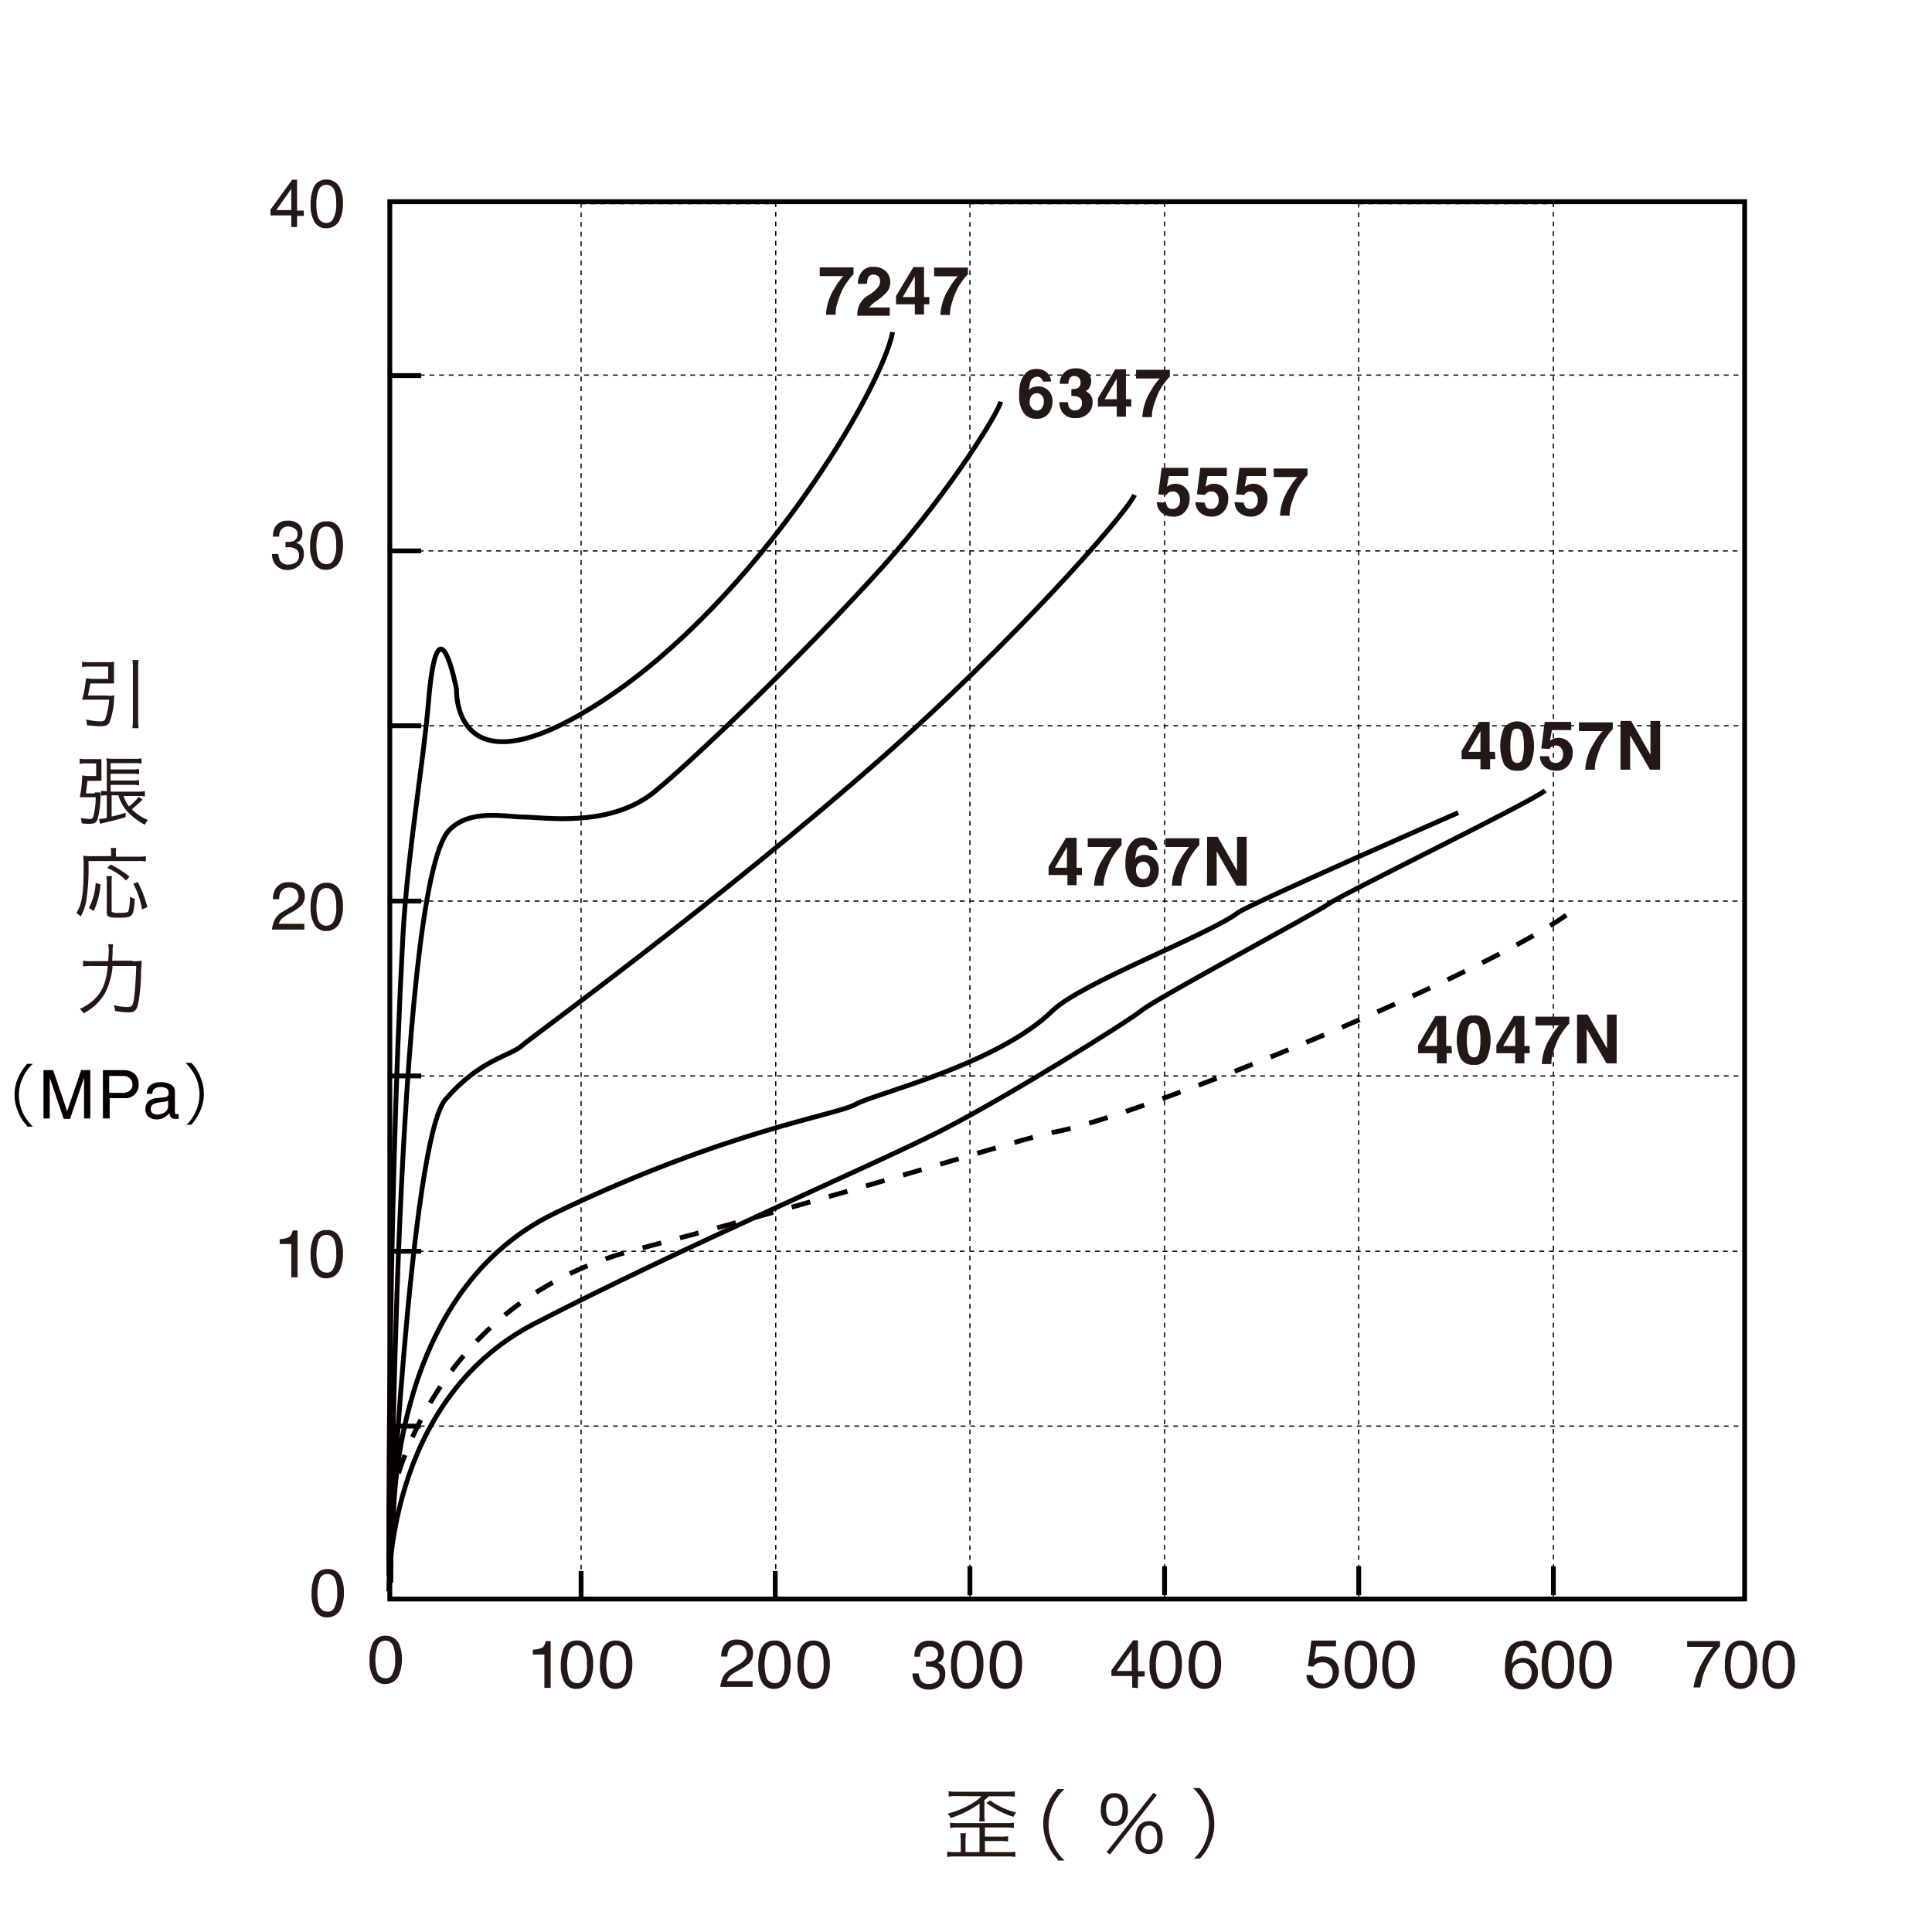 <svg id="レイヤー_1" data-name="レイヤー 1" xmlns="http://www.w3.org/2000/svg" viewBox="0 0 400 400"><defs><style>.cls-1{fill:#fff;}.cls-2{isolation:isolate;}.cls-3{fill:#231815;}.cls-4,.cls-5,.cls-6{fill:none;stroke:#040000;}.cls-5{stroke-width:0.25px;stroke-dasharray:1 1;}.cls-6{stroke-dasharray:4 4;}.cls-7{fill:#070001;}</style></defs><title>pro_hy_img_003</title><rect class="cls-1" width="400" height="400"/><g class="cls-2"><path class="cls-3" d="M149.71,347.16a4.26,4.26,0,0,1,1.8-1.7l1.3-.8a3.09,3.09,0,0,0,1.2-.9,1.76,1.76,0,0,0,.6-1.3,2.17,2.17,0,0,0-.5-1.4,2,2,0,0,0-1.4-.5,1.9,1.9,0,0,0-1.8,1,2.65,2.65,0,0,0-.3,1.4h-1.3a4.34,4.34,0,0,1,.5-2.1,3,3,0,0,1,2.8-1.4,3.33,3.33,0,0,1,2.5.9,2.71,2.71,0,0,1,.8,2,2.79,2.79,0,0,1-.8,2,11.16,11.16,0,0,1-1.7,1.2l-.9.5a10.54,10.54,0,0,0-1.1.7,2.8,2.8,0,0,0-.9,1.3h5.3v1.2h-6.7A8.3,8.3,0,0,1,149.71,347.16Z"/></g><g class="cls-2"><path class="cls-3" d="M163,341.16a7.36,7.36,0,0,1,.7,3.3,8.11,8.11,0,0,1-.6,3.3,3,3,0,0,1-2.8,1.9,2.7,2.7,0,0,1-2.6-1.5,6.87,6.87,0,0,1-.7-3.4,8.47,8.47,0,0,1,.4-2.9,2.86,2.86,0,0,1,2.9-2.2A2.75,2.75,0,0,1,163,341.16Zm-1.2,6.5a6,6,0,0,0,.6-3.2,7,7,0,0,0-.4-2.7,1.75,1.75,0,0,0-3.2-.1,9.46,9.46,0,0,0-.2,5.4,1.78,1.78,0,0,0,1.7,1.4A1.48,1.48,0,0,0,161.81,347.66Z"/></g><g class="cls-2"><path class="cls-3" d="M171.11,341.16a7.36,7.36,0,0,1,.7,3.3,8.11,8.11,0,0,1-.6,3.3,3,3,0,0,1-2.8,1.9,2.7,2.7,0,0,1-2.6-1.5,6.87,6.87,0,0,1-.7-3.4,8.47,8.47,0,0,1,.4-2.9,2.86,2.86,0,0,1,2.9-2.2A3,3,0,0,1,171.11,341.16Zm-1.2,6.5a6,6,0,0,0,.6-3.2,7,7,0,0,0-.4-2.7,1.75,1.75,0,0,0-3.2-.1,9.46,9.46,0,0,0-.2,5.4,1.78,1.78,0,0,0,1.7,1.4A1.48,1.48,0,0,0,169.91,347.66Z"/></g><g class="cls-2"><path class="cls-3" d="M82.51,340.16a7.36,7.36,0,0,1,.7,3.3,8.11,8.11,0,0,1-.6,3.3,3,3,0,0,1-2.8,1.9,2.7,2.7,0,0,1-2.6-1.5,6.87,6.87,0,0,1-.7-3.4,8.47,8.47,0,0,1,.4-2.9,2.86,2.86,0,0,1,2.9-2.2A3,3,0,0,1,82.51,340.16Zm-1.3,6.5a6,6,0,0,0,.6-3.2,7,7,0,0,0-.4-2.7,1.75,1.75,0,0,0-3.2-.1,9.46,9.46,0,0,0-.2,5.4,1.78,1.78,0,0,0,1.7,1.4A1.41,1.41,0,0,0,81.21,346.66Z"/></g><g class="cls-2"><path class="cls-3" d="M70.51,326.36a7.36,7.36,0,0,1,.7,3.3,8.11,8.11,0,0,1-.6,3.3,3,3,0,0,1-2.8,1.9,2.7,2.7,0,0,1-2.6-1.5,6.87,6.87,0,0,1-.7-3.4,8.47,8.47,0,0,1,.4-2.9,2.86,2.86,0,0,1,2.9-2.2A2.77,2.77,0,0,1,70.51,326.36Zm-1.3,6.5a6,6,0,0,0,.6-3.2,7,7,0,0,0-.4-2.7,1.75,1.75,0,0,0-3.2-.1,9.46,9.46,0,0,0-.2,5.4,1.78,1.78,0,0,0,1.7,1.4A1.41,1.41,0,0,0,69.21,332.86Z"/></g><g class="cls-2"><path class="cls-3" d="M57.91,257.46v-.9a6.09,6.09,0,0,0,1.9-.4c.4-.2.6-.7.8-1.4h1v9.7h-1.3v-6.9h-2.4Z"/></g><g class="cls-2"><path class="cls-3" d="M70.31,256.16a7.36,7.36,0,0,1,.7,3.3,8.11,8.11,0,0,1-.6,3.3,3,3,0,0,1-2.8,1.9,2.7,2.7,0,0,1-2.6-1.5,6.87,6.87,0,0,1-.7-3.4,8.47,8.47,0,0,1,.4-2.9,2.86,2.86,0,0,1,2.9-2.2A2.77,2.77,0,0,1,70.31,256.16Zm-1.3,6.5a6,6,0,0,0,.6-3.2,7,7,0,0,0-.4-2.7,1.75,1.75,0,0,0-3.2-.1,9.46,9.46,0,0,0-.2,5.4,1.78,1.78,0,0,0,1.7,1.4A1.35,1.35,0,0,0,69,262.66Z"/></g><g class="cls-2"><path class="cls-3" d="M56.91,190.36a4.26,4.26,0,0,1,1.8-1.7l1.3-.8a3.09,3.09,0,0,0,1.2-.9,1.76,1.76,0,0,0,.6-1.3,2.17,2.17,0,0,0-.5-1.4,2,2,0,0,0-1.4-.5,1.9,1.9,0,0,0-1.8,1,2.65,2.65,0,0,0-.3,1.4h-1.3a4.34,4.34,0,0,1,.5-2.1,3,3,0,0,1,2.8-1.4,3.33,3.33,0,0,1,2.5.9,2.71,2.71,0,0,1,.8,2,2.79,2.79,0,0,1-.8,2,11.16,11.16,0,0,1-1.7,1.2l-.9.5a10.54,10.54,0,0,0-1.1.7,2.8,2.8,0,0,0-.9,1.3H63v1.2h-6.7A6.46,6.46,0,0,1,56.91,190.36Z"/></g><g class="cls-2"><path class="cls-3" d="M70.31,184.26a7.36,7.36,0,0,1,.7,3.3,8.11,8.11,0,0,1-.6,3.3,3,3,0,0,1-2.8,1.9,2.7,2.7,0,0,1-2.6-1.5,6.87,6.87,0,0,1-.7-3.4,8.47,8.47,0,0,1,.4-2.9,2.86,2.86,0,0,1,2.9-2.2A3,3,0,0,1,70.31,184.26Zm-1.3,6.6a6,6,0,0,0,.6-3.2,7,7,0,0,0-.4-2.7,1.75,1.75,0,0,0-3.2-.1,9.46,9.46,0,0,0-.2,5.4,1.78,1.78,0,0,0,1.7,1.4A1.65,1.65,0,0,0,69,190.86Z"/></g><g class="cls-2"><path class="cls-3" d="M57.11,117a3.57,3.57,0,0,1-.8-2.3h1.3a3.92,3.92,0,0,0,.4,1.4,1.88,1.88,0,0,0,1.7.8,2.77,2.77,0,0,0,1.6-.5,1.61,1.61,0,0,0,.6-1.3,1.56,1.56,0,0,0-.6-1.4,2.86,2.86,0,0,0-1.7-.4h-.5v-1.1h.6a3.09,3.09,0,0,0,1.1-.2,1.49,1.49,0,0,0,.8-1.4,1.29,1.29,0,0,0-.5-1.1,3,3,0,0,0-1.3-.5,1.88,1.88,0,0,0-1.7.8,2.27,2.27,0,0,0-.3,1.3h-1.3a4.06,4.06,0,0,1,.4-1.9,2.79,2.79,0,0,1,2.6-1.4,3.17,3.17,0,0,1,2.3.7,2.41,2.41,0,0,1,.8,1.9,2.46,2.46,0,0,1-.5,1.5,2.18,2.18,0,0,1-.8.5,2,2,0,0,1,1.2.8,2.41,2.41,0,0,1,.4,1.5,3.24,3.24,0,0,1-3.3,3.3A3.07,3.07,0,0,1,57.11,117Z"/></g><g class="cls-2"><path class="cls-3" d="M70.31,109.46a7.36,7.36,0,0,1,.7,3.3,8.11,8.11,0,0,1-.6,3.3,3.15,3.15,0,0,1-2.9,1.9,2.7,2.7,0,0,1-2.6-1.5,6.87,6.87,0,0,1-.7-3.4,8.47,8.47,0,0,1,.4-2.9,2.86,2.86,0,0,1,2.9-2.2A2.68,2.68,0,0,1,70.31,109.46ZM69,116a6,6,0,0,0,.6-3.2,7,7,0,0,0-.4-2.7A1.75,1.75,0,0,0,66,110a9.46,9.46,0,0,0-.2,5.4,1.78,1.78,0,0,0,1.7,1.4A1.48,1.48,0,0,0,69,116Z"/></g><g class="cls-2"><path class="cls-3" d="M60.31,47v-2.4H56v-1.2l4.5-6.2h1v6.4h1.4v1.1h-1.4V47Zm0-3.4v-4.5l-3.1,4.4h3.1Z"/><path class="cls-3" d="M70.31,38.76a7.36,7.36,0,0,1,.7,3.3,8.11,8.11,0,0,1-.6,3.3,3,3,0,0,1-2.8,1.9,2.7,2.7,0,0,1-2.6-1.5,6.87,6.87,0,0,1-.7-3.4,8.47,8.47,0,0,1,.4-2.9,2.85,2.85,0,0,1,2.8-2.3A3.08,3.08,0,0,1,70.31,38.76ZM69,45.26a6,6,0,0,0,.6-3.2,7,7,0,0,0-.4-2.7,1.75,1.75,0,0,0-3.2-.1,8,8,0,0,0-.5,3.1,7.8,7.8,0,0,0,.3,2.4,1.78,1.78,0,0,0,1.7,1.4A1.55,1.55,0,0,0,69,45.26Z"/></g><g class="cls-2"><path class="cls-3" d="M189.71,348.76a3.57,3.57,0,0,1-.8-2.3h1.3a3.92,3.92,0,0,0,.4,1.4,1.88,1.88,0,0,0,1.7.8,2.77,2.77,0,0,0,1.6-.5,1.61,1.61,0,0,0,.6-1.3,1.56,1.56,0,0,0-.6-1.4,2.86,2.86,0,0,0-1.7-.4h-.5V344h.6a3.09,3.09,0,0,0,1.1-.2,1.49,1.49,0,0,0,.8-1.4,1.29,1.29,0,0,0-.5-1.1,1.75,1.75,0,0,0-1.2-.4,1.88,1.88,0,0,0-1.7.8,2.27,2.27,0,0,0-.3,1.3h-1.2a4.06,4.06,0,0,1,.4-1.9,2.79,2.79,0,0,1,2.6-1.4,3.17,3.17,0,0,1,2.3.7,2.41,2.41,0,0,1,.8,1.9,2.46,2.46,0,0,1-.5,1.5,2.18,2.18,0,0,1-.8.5,2,2,0,0,1,1.2.8,2.41,2.41,0,0,1,.4,1.5,3.17,3.17,0,0,1-.9,2.3,3.57,3.57,0,0,1-2.6.9A3.42,3.42,0,0,1,189.71,348.76Z"/></g><g class="cls-2"><path class="cls-3" d="M202.91,341.16a7.36,7.36,0,0,1,.7,3.3,8.11,8.11,0,0,1-.6,3.3,3,3,0,0,1-2.8,1.9,2.7,2.7,0,0,1-2.6-1.5,6.87,6.87,0,0,1-.7-3.4,8.47,8.47,0,0,1,.4-2.9,2.86,2.86,0,0,1,2.9-2.2A3,3,0,0,1,202.91,341.16Zm-1.3,6.5a6,6,0,0,0,.6-3.2,7,7,0,0,0-.4-2.7,1.75,1.75,0,0,0-3.2-.1,9.46,9.46,0,0,0-.2,5.4,1.78,1.78,0,0,0,1.7,1.4A1.48,1.48,0,0,0,201.61,347.66Z"/><path class="cls-3" d="M210.91,341.16a7.36,7.36,0,0,1,.7,3.3,8.11,8.11,0,0,1-.6,3.3,3,3,0,0,1-2.8,1.9,2.7,2.7,0,0,1-2.6-1.5,6.87,6.87,0,0,1-.7-3.4,8.47,8.47,0,0,1,.4-2.9,2.86,2.86,0,0,1,2.9-2.2A2.75,2.75,0,0,1,210.91,341.16Zm-1.2,6.5a6,6,0,0,0,.6-3.2,7,7,0,0,0-.4-2.7,1.75,1.75,0,0,0-3.2-.1,9.46,9.46,0,0,0-.2,5.4,1.78,1.78,0,0,0,1.7,1.4A1.48,1.48,0,0,0,209.71,347.66Z"/></g><g class="cls-2"><path class="cls-3" d="M234.41,349.36V347h-4.3v-1.2l4.5-6.2h1V346H237v1.1h-1.4v2.4l-1.2-.1Zm-.1-3.4v-4.4l-3.1,4.4Z"/></g><g class="cls-2"><path class="cls-3" d="M244,341.16a7.36,7.36,0,0,1,.7,3.3,8.11,8.11,0,0,1-.6,3.3,3,3,0,0,1-2.8,1.9,2.7,2.7,0,0,1-2.6-1.5,6.87,6.87,0,0,1-.7-3.4,8.47,8.47,0,0,1,.4-2.9,2.86,2.86,0,0,1,2.9-2.2A2.75,2.75,0,0,1,244,341.16Zm-1.2,6.5a6,6,0,0,0,.6-3.2,7,7,0,0,0-.4-2.7,1.75,1.75,0,0,0-3.2-.1,9.46,9.46,0,0,0-.2,5.4,1.78,1.78,0,0,0,1.7,1.4A1.48,1.48,0,0,0,242.81,347.66Z"/><path class="cls-3" d="M252.11,341.16a7.36,7.36,0,0,1,.7,3.3,8.11,8.11,0,0,1-.6,3.3,3,3,0,0,1-2.8,1.9,2.7,2.7,0,0,1-2.6-1.5,6.87,6.87,0,0,1-.7-3.4,8.47,8.47,0,0,1,.4-2.9,2.86,2.86,0,0,1,2.9-2.2A3,3,0,0,1,252.11,341.16Zm-1.2,6.5a6,6,0,0,0,.6-3.2,7,7,0,0,0-.4-2.7,1.75,1.75,0,0,0-3.2-.1,9.46,9.46,0,0,0-.2,5.4,1.78,1.78,0,0,0,1.7,1.4A1.48,1.48,0,0,0,250.91,347.66Z"/></g><g class="cls-2"><path class="cls-3" d="M271.81,346.86a1.82,1.82,0,0,0,1,1.5,3,3,0,0,0,1,.2,1.75,1.75,0,0,0,1.6-.7,2.26,2.26,0,0,0,.5-1.5,2.11,2.11,0,0,0-.6-1.6,2,2,0,0,0-1.5-.6,3.59,3.59,0,0,0-1.1.2,2.7,2.7,0,0,0-.8.7l-1.1-.1.7-5.3h5.1v1.2h-4.1l-.4,2.7a2.09,2.09,0,0,1,.6-.4,2.74,2.74,0,0,1,1.3-.2,3.17,3.17,0,0,1,2.3.9,2.94,2.94,0,0,1,.9,2.2,3.58,3.58,0,0,1-.9,2.4,3.39,3.39,0,0,1-2.7,1.1,3.14,3.14,0,0,1-2.1-.7,2.39,2.39,0,0,1-1-2.1l1.3.1Z"/><path class="cls-3" d="M284.41,341.16a7.36,7.36,0,0,1,.7,3.3,8.11,8.11,0,0,1-.6,3.3,3,3,0,0,1-2.8,1.9,2.7,2.7,0,0,1-2.6-1.5,6.87,6.87,0,0,1-.7-3.4,8.47,8.47,0,0,1,.4-2.9,2.86,2.86,0,0,1,2.9-2.2A3,3,0,0,1,284.41,341.16Zm-1.3,6.5a6,6,0,0,0,.6-3.2,7,7,0,0,0-.4-2.7,1.75,1.75,0,0,0-3.2-.1,9.46,9.46,0,0,0-.2,5.4,1.78,1.78,0,0,0,1.7,1.4A1.35,1.35,0,0,0,283.11,347.66Z"/></g><g class="cls-2"><path class="cls-3" d="M292.21,341.16a7.36,7.36,0,0,1,.7,3.3,8.11,8.11,0,0,1-.6,3.3,3,3,0,0,1-2.8,1.9,2.7,2.7,0,0,1-2.6-1.5,6.87,6.87,0,0,1-.7-3.4,8.47,8.47,0,0,1,.4-2.9,2.86,2.86,0,0,1,2.9-2.2A3,3,0,0,1,292.21,341.16Zm-1.3,6.5a6,6,0,0,0,.6-3.2,7,7,0,0,0-.4-2.7,1.75,1.75,0,0,0-3.2-.1,9.46,9.46,0,0,0-.2,5.4,1.78,1.78,0,0,0,1.7,1.4A1.48,1.48,0,0,0,290.91,347.66Z"/></g><g class="cls-2"><path class="cls-3" d="M317.51,340.46a3.23,3.23,0,0,1,.6,1.8h-1.2a4.65,4.65,0,0,0-.3-.9,1.49,1.49,0,0,0-1.3-.6,1.72,1.72,0,0,0-1.6,1,5.86,5.86,0,0,0-.7,2.7,2.44,2.44,0,0,1,1.1-.9,2.77,2.77,0,0,1,1.3-.3,3.23,3.23,0,0,1,2.1.8,2.87,2.87,0,0,1,.9,2.3,3.58,3.58,0,0,1-.9,2.4,3,3,0,0,1-2.5,1,3.25,3.25,0,0,1-2.4-1,4.89,4.89,0,0,1-1-3.5,9.72,9.72,0,0,1,.4-3.1,3.16,3.16,0,0,1,3.1-2.4A2.24,2.24,0,0,1,317.51,340.46Zm-.9,7.4a2.46,2.46,0,0,0,.5-1.5,2.3,2.3,0,0,0-.4-1.4,1.65,1.65,0,0,0-1.6-.7,2.39,2.39,0,0,0-1.4.5,2.11,2.11,0,0,0-.6,1.6,3,3,0,0,0,.5,1.6,2,2,0,0,0,1.5.6A1.58,1.58,0,0,0,316.61,347.86Z"/></g><g class="cls-2"><path class="cls-3" d="M325.21,341.16a7.36,7.36,0,0,1,.7,3.3,8.11,8.11,0,0,1-.6,3.3,3,3,0,0,1-2.8,1.9,2.7,2.7,0,0,1-2.6-1.5,6.87,6.87,0,0,1-.7-3.4,8.47,8.47,0,0,1,.4-2.9,2.86,2.86,0,0,1,2.9-2.2A3,3,0,0,1,325.21,341.16Zm-1.2,6.5a6,6,0,0,0,.6-3.2,7,7,0,0,0-.4-2.7,1.75,1.75,0,0,0-3.2-.1,9.46,9.46,0,0,0-.2,5.4,1.78,1.78,0,0,0,1.7,1.4A1.48,1.48,0,0,0,324,347.66Z"/></g><g class="cls-2"><path class="cls-3" d="M333,341.16a7.36,7.36,0,0,1,.7,3.3,8.11,8.11,0,0,1-.6,3.3,3,3,0,0,1-2.8,1.9,2.7,2.7,0,0,1-2.6-1.5,6.87,6.87,0,0,1-.7-3.4,8.47,8.47,0,0,1,.4-2.9,2.86,2.86,0,0,1,2.9-2.2A3,3,0,0,1,333,341.16Zm-1.3,6.5a6,6,0,0,0,.6-3.2,7,7,0,0,0-.4-2.7,1.75,1.75,0,0,0-3.2-.1,9.46,9.46,0,0,0-.2,5.4,1.78,1.78,0,0,0,1.7,1.4A1.35,1.35,0,0,0,331.71,347.66Z"/></g><g class="cls-2"><path class="cls-3" d="M356.11,339.76v1.1a16.44,16.44,0,0,0-1.3,1.6c-.5.8-1,1.6-1.4,2.4a17.85,17.85,0,0,0-.9,2.3c-.1.5-.3,1.2-.5,2.2h-1.4a16,16,0,0,1,2.1-5.6,15.45,15.45,0,0,1,2-2.8h-5.4v-1.2Z"/><path class="cls-3" d="M363.11,341.16a7.36,7.36,0,0,1,.7,3.3,8.11,8.11,0,0,1-.6,3.3,3,3,0,0,1-2.8,1.9,2.7,2.7,0,0,1-2.6-1.5,6.87,6.87,0,0,1-.7-3.4,8.47,8.47,0,0,1,.4-2.9,2.86,2.86,0,0,1,2.9-2.2A3,3,0,0,1,363.11,341.16Zm-1.3,6.5a6,6,0,0,0,.6-3.2,7,7,0,0,0-.4-2.7,1.75,1.75,0,0,0-3.2-.1,9.46,9.46,0,0,0-.2,5.4,1.78,1.78,0,0,0,1.7,1.4A1.35,1.35,0,0,0,361.81,347.66Z"/></g><g class="cls-2"><path class="cls-3" d="M370.91,341.16a7.36,7.36,0,0,1,.7,3.3,8.11,8.11,0,0,1-.6,3.3,3,3,0,0,1-2.8,1.9,2.7,2.7,0,0,1-2.6-1.5,6.87,6.87,0,0,1-.7-3.4,8.47,8.47,0,0,1,.4-2.9,2.86,2.86,0,0,1,2.9-2.2A3,3,0,0,1,370.91,341.16Zm-1.3,6.5a6,6,0,0,0,.6-3.2,7,7,0,0,0-.4-2.7,1.75,1.75,0,0,0-3.2-.1,9.46,9.46,0,0,0-.2,5.4,1.78,1.78,0,0,0,1.7,1.4A1.48,1.48,0,0,0,369.61,347.66Z"/></g><g class="cls-2"><path class="cls-3" d="M110.31,342.46v-.9a6.09,6.09,0,0,0,1.9-.4c.4-.2.6-.7.8-1.4h1v9.7h-1.3v-6.9h-2.4Z"/></g><g class="cls-2"><path class="cls-3" d="M122.11,341.16a7.36,7.36,0,0,1,.7,3.3,8.11,8.11,0,0,1-.6,3.3,3,3,0,0,1-2.8,1.9,2.7,2.7,0,0,1-2.6-1.5,6.87,6.87,0,0,1-.7-3.4,8.47,8.47,0,0,1,.4-2.9,2.86,2.86,0,0,1,2.9-2.2A2.75,2.75,0,0,1,122.11,341.16Zm-1.2,6.5a6,6,0,0,0,.6-3.2,7,7,0,0,0-.4-2.7,1.75,1.75,0,0,0-3.2-.1,9.46,9.46,0,0,0-.2,5.4,1.78,1.78,0,0,0,1.7,1.4A1.48,1.48,0,0,0,120.91,347.66Z"/></g><g class="cls-2"><path class="cls-3" d="M130.21,341.16a7.36,7.36,0,0,1,.7,3.3,8.11,8.11,0,0,1-.6,3.3,3,3,0,0,1-2.8,1.9,2.7,2.7,0,0,1-2.6-1.5,6.87,6.87,0,0,1-.7-3.4,8.47,8.47,0,0,1,.4-2.9,2.86,2.86,0,0,1,2.9-2.2A3,3,0,0,1,130.21,341.16Zm-1.2,6.5a6,6,0,0,0,.6-3.2,7,7,0,0,0-.4-2.7,1.75,1.75,0,0,0-3.2-.1,9.46,9.46,0,0,0-.2,5.4,1.78,1.78,0,0,0,1.7,1.4A1.48,1.48,0,0,0,129,347.66Z"/></g><g class="cls-2"><path class="cls-3" d="M202.91,378.36h-4.5a8.62,8.62,0,0,0-1.7.1v-1.1a8.12,8.12,0,0,0,1.7.1h9.8a8.62,8.62,0,0,0,1.7-.1v1.1a8.62,8.62,0,0,0-1.7-.1h-4.3v1.9h3.2a7.12,7.12,0,0,0,1.6-.1v1.1a8.08,8.08,0,0,0-1.6-.1h-3.2v2.3h4.6a7.63,7.63,0,0,0,1.7-.1v1.1a8.62,8.62,0,0,0-1.7-.1h-10.6a10.87,10.87,0,0,0-1.8.1v-1.1a7.59,7.59,0,0,0,1.6.1h1.2v-2.3a9.15,9.15,0,0,0-.1-1.6H200a7.59,7.59,0,0,0-.1,1.6v2.3h2.9v-5.1Zm-4.8-6.5a9.15,9.15,0,0,0-1.7.1v-1.1a9.15,9.15,0,0,0,1.7.1h10.3a8.62,8.62,0,0,0,1.7-.1V372a8.62,8.62,0,0,0-1.7-.1h-3.7a10.53,10.53,0,0,1-.9.8v3a6.6,6.6,0,0,0,.1,1.4h-1.2a6.15,6.15,0,0,0,.1-1.4v-2.3a21,21,0,0,1-6,3,2.84,2.84,0,0,0-.6-.9,20.06,20.06,0,0,0,4.7-1.9,9.8,9.8,0,0,0,2.3-1.7Zm6.9.9a15,15,0,0,0,5.4,2.5,2.84,2.84,0,0,0-.6.9,18.63,18.63,0,0,1-5.6-2.9Z"/></g><g class="cls-2"><path class="cls-3" d="M219,385a10.27,10.27,0,0,1-2.2-3.4,10.46,10.46,0,0,1-.8-3.9,8.53,8.53,0,0,1,.8-3.9,9.37,9.37,0,0,1,2.2-3.4h1.4a10.44,10.44,0,0,0-2.4,3.3,9.79,9.79,0,0,0,0,8.2,11,11,0,0,0,2.4,3.3H219Z"/></g><g class="cls-2"><path class="cls-3" d="M228.81,377.36a3.67,3.67,0,0,1-.9-2.7c0-2.1,1-3.4,2.8-3.4s2.8,1.2,2.8,3.4a3.67,3.67,0,0,1-.9,2.7,2.49,2.49,0,0,1-1.9.7A2.64,2.64,0,0,1,228.81,377.36Zm.2-2.7c0,1.6.6,2.5,1.7,2.5s1.7-.9,1.7-2.5-.6-2.5-1.7-2.5S229,373.06,229,374.66Zm9.8-3.5.7.5-9.7,12.3-.7-.5Zm-2.8,12a3.67,3.67,0,0,1-.9-2.7c0-2.1,1-3.4,2.8-3.4s2.8,1.2,2.8,3.4a3.67,3.67,0,0,1-.9,2.7,2.93,2.93,0,0,1-3.8,0Zm.2-2.7c0,1.6.6,2.5,1.7,2.5s1.7-.9,1.7-2.5-.6-2.5-1.7-2.5S236.21,378.86,236.21,380.46Z"/></g><g class="cls-2"><path class="cls-3" d="M247,385a9.89,9.89,0,0,0,2.4-11.5,11,11,0,0,0-2.4-3.3h1.4a10.27,10.27,0,0,1,2.2,3.4,10.46,10.46,0,0,1,.8,3.9,8.53,8.53,0,0,1-.8,3.9,9.37,9.37,0,0,1-2.2,3.4H247Z"/></g><rect class="cls-1" x="80.71" y="41.76" width="280.5" height="289.3"/><rect class="cls-4" x="80.71" y="41.76" width="280.5" height="289.3"/><rect class="cls-5" x="80.71" y="41.46" width="280.5" height="36.2"/><rect class="cls-5" x="80.71" y="114.06" width="280.5" height="36.2"/><rect class="cls-5" x="80.71" y="186.56" width="280.5" height="36.2"/><rect class="cls-5" x="80.71" y="259.06" width="280.5" height="36.2"/><line class="cls-4" x1="321.61" y1="324.26" x2="321.61" y2="330.26"/><line class="cls-4" x1="281.31" y1="324.26" x2="281.31" y2="330.26"/><line class="cls-4" x1="241.11" y1="324.26" x2="241.11" y2="330.26"/><line class="cls-4" x1="200.81" y1="324.26" x2="200.81" y2="330.26"/><line class="cls-4" x1="160.51" y1="325.26" x2="160.51" y2="331.26"/><line class="cls-4" x1="80.71" y1="77.76" x2="87.21" y2="77.76"/><line class="cls-4" x1="80.71" y1="114.06" x2="87.21" y2="114.06"/><line class="cls-4" x1="80.71" y1="150.26" x2="87.21" y2="150.26"/><line class="cls-4" x1="80.71" y1="186.56" x2="87.21" y2="186.56"/><line class="cls-4" x1="80.71" y1="222.76" x2="87.21" y2="222.76"/><line class="cls-4" x1="80.71" y1="259.06" x2="87.21" y2="259.06"/><line class="cls-4" x1="80.61" y1="295.26" x2="87.11" y2="295.26"/><line class="cls-4" x1="120.31" y1="325.26" x2="120.31" y2="331.26"/><rect class="cls-5" x="281.31" y="42.16" width="40.3" height="289.1"/><rect class="cls-5" x="200.81" y="42.16" width="40.3" height="289.1"/><rect class="cls-5" x="120.31" y="42.16" width="40.3" height="289.1"/><path class="cls-4" d="M80.51,329.46s-1-39.3,30.1-55.4c30.7-15.9,71.3-33.3,84.5-40.1,13.6-7,37.9-22.1,41.3-24.8s36.4-20.3,38.8-22.1,42.2-21.2,44.7-23.4"/><path class="cls-6" d="M80.51,312.76s6.3-42.3,51-54,81.1-23.4,86.4-24.3c16-2.7,86.4-31.1,106.4-45"/><path class="cls-4" d="M80.51,326.26s-.3-72.3,2.9-132.3c.9-16.8,4.3-36.4,5.3-48.6,1.9-23,5.8-2.7,5.8-2.7s-1,23,30.6,2.2,57.3-63.9,59.7-76.1M80.91,327.66s.8-144.1,12.1-155.8c4.4-4.5,11.7-2.7,15.5-2.7s17.4,2.3,26.7-5c6.3-5,27.5-25,44.7-43.7,15.4-16.5,26.6-34.6,27.3-37.3M80.51,326.26s4.4-90.1,11.7-98.6,13.6-9,16-11.3c1.4-1.3,40.2-29.4,74.3-59.4,26.8-23.6,50.3-50.1,52.4-54.5m67,65.8s-43.2,18.9-45.6,20.7c-6.3,4.7-32.4,14.5-38.4,20.3-11.6,11.3-37.1,17.2-40.8,19.4-3.9,2.2-26.7,5.4-62.2,22.5-35.7,17.2-33.5,67.1-33.5,67.1"/><g class="cls-2"><path class="cls-3" d="M176.61,56.86a12.76,12.76,0,0,0-1.2,1.5,10.46,10.46,0,0,0-1.3,2.3,19.92,19.92,0,0,0-.8,2.3,6.37,6.37,0,0,0-.3,2.2h-2a11.16,11.16,0,0,1,1.8-5.5,12.51,12.51,0,0,1,1.8-2.5h-4.9v-1.8h7v1.5Z"/></g><g class="cls-2"><path class="cls-3" d="M177.91,63.16a4.85,4.85,0,0,1,2-2.1,7.15,7.15,0,0,0,1.7-1.4,2,2,0,0,0,.6-1.4,1.49,1.49,0,0,0-.3-1,1.53,1.53,0,0,0-1-.4,1.13,1.13,0,0,0-1.2.7,3.73,3.73,0,0,0-.2,1.2h-1.9a3.94,3.94,0,0,1,.5-2,2.81,2.81,0,0,1,2.8-1.5,3.49,3.49,0,0,1,2.5.9,3,3,0,0,1,.9,2.3,3.06,3.06,0,0,1-.7,2,9.2,9.2,0,0,1-1.4,1.3l-.8.6a4.87,4.87,0,0,0-1,.8l-.5.5h4.3v1.7h-6.7A4.56,4.56,0,0,1,177.91,63.16Z"/></g><g class="cls-2"><path class="cls-3" d="M192.41,63h-1.1v2.1h-1.9V63h-3.9v-1.7l3.6-6h2.2v6.2h1.1V63Zm-3-1.5v-4.3l-2.5,4.3Z"/></g><g class="cls-2"><path class="cls-3" d="M200.31,56.86a12.76,12.76,0,0,0-1.2,1.5,10.46,10.46,0,0,0-1.3,2.3A19.92,19.92,0,0,0,197,63a6.37,6.37,0,0,0-.3,2.2h-2a11.16,11.16,0,0,1,1.8-5.5,12.51,12.51,0,0,1,1.8-2.5h-4.9v-1.8h7v1.5Z"/></g><g class="cls-2"><path class="cls-3" d="M215.91,79c0-.2-.1-.3-.2-.5a1.1,1.1,0,0,0-1-.5,1.57,1.57,0,0,0-1.4,1.1c-.1.4-.2,1-.3,1.7a1.56,1.56,0,0,1,.8-.6,3.59,3.59,0,0,1,1.1-.2,2.94,2.94,0,0,1,2.2.9,3.09,3.09,0,0,1,.8,2.3,4.07,4.07,0,0,1-.8,2.4,3,3,0,0,1-2.6,1.1,3,3,0,0,1-2.8-1.6,6.08,6.08,0,0,1-.7-3.2,8.66,8.66,0,0,1,.1-1.8,4.76,4.76,0,0,1,.7-2.1,4.26,4.26,0,0,1,1.1-1.2,2.93,2.93,0,0,1,1.6-.4,3.07,3.07,0,0,1,2.2.7,2.65,2.65,0,0,1,.9,1.9Zm-2.3,5.5a1.61,1.61,0,0,0,1.1.5,1.23,1.23,0,0,0,1-.5,2.23,2.23,0,0,0,.4-1.3,1.7,1.7,0,0,0-.4-1.3,1.39,1.39,0,0,0-1-.5,1.61,1.61,0,0,0-.9.3,1.68,1.68,0,0,0-.6,1.4A1.5,1.5,0,0,0,213.61,84.46Z"/><path class="cls-3" d="M221.11,83.26a3,3,0,0,0,.2,1,1.27,1.27,0,0,0,1.3.7,1.28,1.28,0,0,0,1-.4,1.37,1.37,0,0,0,.4-1.1,1.25,1.25,0,0,0-.8-1.3,4.64,4.64,0,0,0-1.4-.2v-1.4a3.47,3.47,0,0,0,1.3-.2,1.21,1.21,0,0,0,.6-1.2,1.22,1.22,0,0,0-.3-.9,1.27,1.27,0,0,0-.9-.4,1.05,1.05,0,0,0-1,.4,2.13,2.13,0,0,0-.3,1.2h-1.8a3.19,3.19,0,0,1,.3-1.4,3.83,3.83,0,0,1,.8-1.1,4.05,4.05,0,0,1,.9-.5,4.44,4.44,0,0,1,1.3-.2,3.51,3.51,0,0,1,2.3.7,2.38,2.38,0,0,1,.9,2,2.46,2.46,0,0,1-.5,1.5,1.16,1.16,0,0,1-.7.5c.2,0,.4.2.8.5a2.49,2.49,0,0,1,.7,1.9,3.1,3.1,0,0,1-.9,2.2,3.46,3.46,0,0,1-2.6,1,3.08,3.08,0,0,1-2.9-1.4,4.78,4.78,0,0,1-.5-1.9Z"/></g><g class="cls-2"><path class="cls-3" d="M234.21,84.16h-1.1v2.1h-1.9v-2.1h-3.9v-1.7l3.6-6h2.2v6.2h1.1v1.5Zm-3-1.5v-4.3l-2.5,4.3Z"/></g><g class="cls-2"><path class="cls-3" d="M242.11,78.06a12.76,12.76,0,0,0-1.2,1.5,10.46,10.46,0,0,0-1.3,2.3,19.92,19.92,0,0,0-.8,2.3,6.37,6.37,0,0,0-.3,2.2h-2a11.16,11.16,0,0,1,1.8-5.5,12.51,12.51,0,0,1,1.8-2.5h-4.9v-1.8h7v1.5Z"/></g><g class="cls-2"><path class="cls-3" d="M241.41,104.06a2.32,2.32,0,0,0,.4,1,1.33,1.33,0,0,0,1,.3,1.43,1.43,0,0,0,1.1-.5,1.84,1.84,0,0,0,.4-1.3,2,2,0,0,0-.4-1.3,1.29,1.29,0,0,0-1.1-.5,1.27,1.27,0,0,0-.6.1,1.34,1.34,0,0,0-.7.6l-1.7-.1.7-5.5H246v1.7h-4l-.4,2.2a5.74,5.74,0,0,1,.7-.4,3,3,0,0,1,1-.2,2.92,2.92,0,0,1,3,3.2,4,4,0,0,1-.9,2.5,3,3,0,0,1-2.6,1.1,3.57,3.57,0,0,1-2.3-.8,3,3,0,0,1-1-2.2l1.9.1Z"/><path class="cls-3" d="M249.41,104.06a2.32,2.32,0,0,0,.4,1,1.33,1.33,0,0,0,1,.3,1.43,1.43,0,0,0,1.1-.5,1.84,1.84,0,0,0,.4-1.3,2,2,0,0,0-.4-1.3,1.29,1.29,0,0,0-1.1-.5,1.27,1.27,0,0,0-.6.1,1.34,1.34,0,0,0-.7.6l-1.7-.1.7-5.5H254v1.7h-4l-.4,2.2a5.74,5.74,0,0,1,.7-.4,3,3,0,0,1,1-.2,2.92,2.92,0,0,1,3,3.2,4,4,0,0,1-.9,2.5,3.31,3.31,0,0,1-2.6,1.1,3.57,3.57,0,0,1-2.3-.8,3,3,0,0,1-1-2.2l1.9.1Z"/><path class="cls-3" d="M257.51,104.06a2.32,2.32,0,0,0,.4,1,1.33,1.33,0,0,0,1,.3,1.43,1.43,0,0,0,1.1-.5,1.84,1.84,0,0,0,.4-1.3,2,2,0,0,0-.4-1.3,1.29,1.29,0,0,0-1.1-.5,1.27,1.27,0,0,0-.6.1,1.34,1.34,0,0,0-.7.6l-1.7-.1.7-5.5h5.5v1.7h-4l-.4,2.2a5.74,5.74,0,0,1,.7-.4,3,3,0,0,1,1-.2,2.92,2.92,0,0,1,3,3.2,4,4,0,0,1-.9,2.5,3.31,3.31,0,0,1-2.6,1.1,3.57,3.57,0,0,1-2.3-.8,3,3,0,0,1-1-2.2l1.9.1Z"/><path class="cls-3" d="M270.61,98.46a12.76,12.76,0,0,0-1.2,1.5,10.46,10.46,0,0,0-1.3,2.3,19.92,19.92,0,0,0-.8,2.3,6.37,6.37,0,0,0-.3,2.2h-2a11.16,11.16,0,0,1,1.8-5.5,12.51,12.51,0,0,1,1.8-2.5h-4.9V97h7v1.5Z"/></g><g class="cls-2"><path class="cls-3" d="M309.61,157.16h-1.1v2.1h-2v-2.1h-3.9v-1.7l3.6-6h2.2v6.2h1.1l.1,1.5Zm-3.1-1.5v-4.3l-2.5,4.3Z"/><path class="cls-3" d="M316.81,150.66a9.43,9.43,0,0,1,0,7.6,2.79,2.79,0,0,1-2.7,1.3,2.89,2.89,0,0,1-2.7-1.3,9.42,9.42,0,0,1,0-7.6,3.45,3.45,0,0,1,5.4,0Zm-3.8,6.4a1.15,1.15,0,0,0,1.1.9,1,1,0,0,0,1.1-.9,8.8,8.8,0,0,0,.3-2.6,9.1,9.1,0,0,0-.3-2.7,1.15,1.15,0,0,0-1.1-.9,1,1,0,0,0-1.1.9,9.1,9.1,0,0,0-.3,2.7A8.36,8.36,0,0,0,313,157.06Z"/><path class="cls-3" d="M320.71,156.66a2.32,2.32,0,0,0,.4,1,1.33,1.33,0,0,0,1,.3,1.43,1.43,0,0,0,1.1-.5,1.84,1.84,0,0,0,.4-1.3,2,2,0,0,0-.4-1.3,1.29,1.29,0,0,0-1.1-.5,1.27,1.27,0,0,0-.6.1,1.34,1.34,0,0,0-.7.6l-1.7-.1.7-5.5h5.5v1.7h-4l-.4,2.2a5.74,5.74,0,0,1,.7-.4,3,3,0,0,1,1-.2,2.92,2.92,0,0,1,3,3.2,4,4,0,0,1-.9,2.5,3,3,0,0,1-2.6,1.1,3.57,3.57,0,0,1-2.3-.8,3,3,0,0,1-1-2.2h1.9Z"/><path class="cls-3" d="M333.81,151.06a12.76,12.76,0,0,0-1.2,1.5,10.46,10.46,0,0,0-1.3,2.3,19.92,19.92,0,0,0-.8,2.3,6.37,6.37,0,0,0-.3,2.2h-2a11.16,11.16,0,0,1,1.8-5.5,12.51,12.51,0,0,1,1.8-2.5h-4.9v-1.8h7v1.5Z"/><path class="cls-3" d="M335.51,149.26h2.2l4,7v-7h2v10.1h-2.1l-4.1-7.1v7.1h-2Z"/></g><g class="cls-2"><path class="cls-3" d="M224,181.16h-1.1v2.1H221v-2.1h-3.9v-1.7l3.6-6h2.2v6.2H224v1.5Zm-3.1-1.5v-4.3l-2.5,4.3Z"/><path class="cls-3" d="M232.11,175.06a12.76,12.76,0,0,0-1.2,1.5,10.46,10.46,0,0,0-1.3,2.3,19.92,19.92,0,0,0-.8,2.3,6.37,6.37,0,0,0-.3,2.2h-2a11.16,11.16,0,0,1,1.8-5.5,12.51,12.51,0,0,1,1.8-2.5h-4.9v-1.8h7v1.5Z"/><path class="cls-3" d="M237.91,176c0-.2-.1-.3-.2-.5a1.1,1.1,0,0,0-1-.5,1.57,1.57,0,0,0-1.4,1.1c-.1.4-.2,1-.3,1.7a1.56,1.56,0,0,1,.8-.6,3.59,3.59,0,0,1,1.1-.2,2.94,2.94,0,0,1,2.2.9,3.09,3.09,0,0,1,.8,2.3,4.07,4.07,0,0,1-.8,2.4,3.17,3.17,0,0,1-2.6,1.1,3,3,0,0,1-2.8-1.6,6.08,6.08,0,0,1-.7-3.2,8.66,8.66,0,0,1,.1-1.8,4.76,4.76,0,0,1,.7-2.1,4.26,4.26,0,0,1,1.1-1.2,2.73,2.73,0,0,1,1.6-.4,3.07,3.07,0,0,1,2.2.7,2.65,2.65,0,0,1,.9,1.9Zm-2.3,5.5a1.61,1.61,0,0,0,1.1.5,1.23,1.23,0,0,0,1-.5,2.23,2.23,0,0,0,.4-1.3,1.7,1.7,0,0,0-.4-1.3,1.39,1.39,0,0,0-1-.5,1.61,1.61,0,0,0-.9.3,1.68,1.68,0,0,0-.6,1.4A1.81,1.81,0,0,0,235.61,181.46Z"/><path class="cls-3" d="M248.21,175.06a12.76,12.76,0,0,0-1.2,1.5,10.46,10.46,0,0,0-1.3,2.3,19.92,19.92,0,0,0-.8,2.3,6.37,6.37,0,0,0-.3,2.2h-2a11.16,11.16,0,0,1,1.8-5.5,12.51,12.51,0,0,1,1.8-2.5h-4.9v-1.8h7v1.5Z"/><path class="cls-3" d="M249.91,173.26h2.2l4,7v-7h2v10.1H256l-4.1-7.1v7.1h-2Z"/></g><g class="cls-2"><path class="cls-3" d="M300.61,218.06h-1.1v2.1h-2v-2.1h-3.9v-1.7l3.6-6h2.2v6.2h1.1l.1,1.5Zm-3.1-1.5v-4.3l-2.5,4.3Z"/><path class="cls-3" d="M307.81,211.56a9.43,9.43,0,0,1,0,7.6,2.79,2.79,0,0,1-2.7,1.3,2.89,2.89,0,0,1-2.7-1.3,9.42,9.42,0,0,1,0-7.6,2.79,2.79,0,0,1,2.7-1.3A2.62,2.62,0,0,1,307.81,211.56ZM304,218a1.15,1.15,0,0,0,1.1.9,1,1,0,0,0,1.1-.9,8.8,8.8,0,0,0,.3-2.6,9.1,9.1,0,0,0-.3-2.7,1.15,1.15,0,0,0-1.1-.9,1,1,0,0,0-1.1.9,9.1,9.1,0,0,0-.3,2.7A8.8,8.8,0,0,0,304,218Z"/><path class="cls-3" d="M316.71,218.06h-1.1v2.1h-1.9v-2.1h-3.9v-1.7l3.6-6h2.2v6.2h1.1v1.5Zm-3-1.5v-4.3l-2.5,4.3Z"/><path class="cls-3" d="M324.81,212a12.76,12.76,0,0,0-1.2,1.5,10.46,10.46,0,0,0-1.3,2.3,19.92,19.92,0,0,0-.8,2.3,6.37,6.37,0,0,0-.3,2.2h-2a11.16,11.16,0,0,1,1.8-5.5,12.51,12.51,0,0,1,1.8-2.5h-4.9v-1.8h7V212Z"/><path class="cls-3" d="M326.51,210.06h2.2l4,7v-7h2v10.1h-2.1l-4.1-7.1v7.1h-2Z"/></g><g class="cls-2"><path class="cls-3" d="M22.31,144.06a5.72,5.72,0,0,0,1.4-.1c0,.2-.1.4-.1.8a15.57,15.57,0,0,1-.9,4.7c-.3.7-.9.9-2,.9-.8,0-1.7-.1-2.7-.2a5,5,0,0,0-.2-1.2,16.7,16.7,0,0,0,2.9.4c.6,0,.9-.1,1.1-.5a17.54,17.54,0,0,0,.8-4H17a23.06,23.06,0,0,0,.8-4.4c.4,0,.8.1,1.4.1h3.2V138h-3.9a7.08,7.08,0,0,0-1.5.1V137a7.12,7.12,0,0,0,1.6.1h3.6a6.15,6.15,0,0,0,1.4-.1v4.5h-4.9c-.2,1-.3,1.7-.5,2.5h4.1Zm6.4-7.4a8.08,8.08,0,0,0-.1,1.6v10.6a11.48,11.48,0,0,0,.1,1.9h-1.3a11.48,11.48,0,0,0,.1-1.9v-10.6a8.6,8.6,0,0,0-.1-1.6Z"/></g><g class="cls-2"><path class="cls-3" d="M19.61,164.06h1.2v.7a19.32,19.32,0,0,1-.6,4.8c-.2.7-.7,1-1.6,1a10.9,10.9,0,0,1-1.7-.1,4.25,4.25,0,0,0-.2-1.1,16.24,16.24,0,0,0,1.8.2c.5,0,.7-.1.8-.5a14.93,14.93,0,0,0,.5-4h-3.3a22.15,22.15,0,0,0,.5-4.5c.4,0,.6.1,1.5.1h1.4v-2.6H18a6.62,6.62,0,0,0-1.5.1v-1.1a6.62,6.62,0,0,0,1.5.1h3v4.5h-2.9c-.1,1-.2,1.7-.3,2.6h1.8Zm5.9.5a6.77,6.77,0,0,0,1.2,2.4,9.36,9.36,0,0,0,2-2l.8.6c-.8.8-1.4,1.3-2.2,2a9.55,9.55,0,0,0,3.3,2.2,6.36,6.36,0,0,0-.6,1,13.5,13.5,0,0,1-3.6-2.7,8.62,8.62,0,0,1-1.9-3.4h-1.4v4.4a24.54,24.54,0,0,0,2.9-.8v.9c-1.5.5-2.8.8-4.5,1.2l-.8.2-.2-1a11.55,11.55,0,0,0,1.6-.2v-4.7a4.48,4.48,0,0,0-1.2.1v-1a5.74,5.74,0,0,1,1.2.1v-5.5A5.72,5.72,0,0,0,22,157a9.15,9.15,0,0,0,1.7.1h4a7.12,7.12,0,0,0,1.6-.1v1.1a7.12,7.12,0,0,0-1.6-.1h-4.8v1.3h4.4a6.18,6.18,0,0,0,1.5-.1v1.1a6.62,6.62,0,0,0-1.5-.1h-4.4v1.4h4.4a6.18,6.18,0,0,0,1.5-.1v1.1a7.08,7.08,0,0,0-1.5-.1h-4.4v1.4h5.5a7.12,7.12,0,0,0,1.6-.1v1.1a7.59,7.59,0,0,0-1.6-.1h-2.9Z"/></g><g class="cls-2"><path class="cls-3" d="M23,176.56a3.08,3.08,0,0,0-.1-1h1.2a2.79,2.79,0,0,0-.1,1v.8h4.5a7.63,7.63,0,0,0,1.7-.1v1.1a8.12,8.12,0,0,0-1.7-.1H18.31a44.82,44.82,0,0,1-.4,7.9,10.2,10.2,0,0,1-1.2,3.6,3.11,3.11,0,0,0-.9-.7c1.2-2,1.5-3.9,1.5-9.7a12.22,12.22,0,0,0-.1-2.2,8.08,8.08,0,0,0,1.6.1H23ZM18.41,188a13,13,0,0,0,1.4-5.2l1,.3a15.76,15.76,0,0,1-1.4,5.5Zm4.8-6.7a6.18,6.18,0,0,0-.1,1.5v5.7c0,.3,0,.3.3.4a3.81,3.81,0,0,0,1.3.1c1.4,0,1.8-.1,1.9-.4a11.13,11.13,0,0,0,.3-2.5v-.4c.5.2.7.3,1,.4-.1,2-.3,3-.7,3.4s-1,.5-2.5.5c-2.3,0-2.6-.2-2.6-1.1v-6.1a4.92,4.92,0,0,0-.1-1.4h1.2Zm2.9,1a12.11,12.11,0,0,0-3.9-2.6l.7-.7a19.91,19.91,0,0,1,3.9,2.5Zm3.3,6a17.44,17.44,0,0,0-1.8-5.3l.9-.4a25.36,25.36,0,0,1,2,5.2Z"/></g><g class="cls-2"><path class="cls-3" d="M27.41,199a9.23,9.23,0,0,0,1.9-.1c0,.6,0,.6-.1,2.1a37.86,37.86,0,0,1-.6,6.8c-.3,1.4-.8,1.8-2,1.8a16.74,16.74,0,0,1-2.8-.3,2.38,2.38,0,0,0-.3-1.2,12.39,12.39,0,0,0,3,.4c.8,0,1.1-.4,1.3-2.3.2-1.6.3-3.7.4-6.2h-4.9a15.32,15.32,0,0,1-1.6,5.7,11,11,0,0,1-4.4,4.1,3.63,3.63,0,0,0-.8-.9,11.4,11.4,0,0,0,2.7-1.7c1.9-1.7,2.8-3.7,3.1-7.2h-3.1a10.36,10.36,0,0,0-2,.1v-1.2a9.81,9.81,0,0,0,2,.1h3.2c0-.7.1-1.2.1-1.9a6.66,6.66,0,0,0-.1-1.6h1c0,.4-.1.6-.1,1.3a18.75,18.75,0,0,1-.1,2.1h4.2Z"/></g><g class="cls-2"><path class="cls-7" d="M5.61,233.06a7.84,7.84,0,0,1-1.9-3,8.61,8.61,0,0,1,0-6.8,11.4,11.4,0,0,1,1.9-3h1.2a8.42,8.42,0,0,0-2.1,2.9,8.63,8.63,0,0,0-.8,3.6,9,9,0,0,0,.8,3.6,10,10,0,0,0,2.1,2.9H5.61Z"/></g><g class="cls-2"><path class="cls-7" d="M9.11,221.56H11l2.9,8.5,2.9-8.5h1.9v10h-1.3v-8.4l-2.9,8.5h-1.3l-2.9-8.5v8.4H9v-10Z"/></g><g class="cls-2"><path class="cls-7" d="M21.21,221.56h4.5a3.29,3.29,0,0,1,2.2.8,2.86,2.86,0,0,1,.8,2.1,2.72,2.72,0,0,1-.7,2,2.66,2.66,0,0,1-2.2.9h-3.1v4.2h-1.4v-10Zm5.3,1.4a3.73,3.73,0,0,0-1.2-.2h-2.7v3.5h2.7a2.41,2.41,0,0,0,1.5-.4,1.56,1.56,0,0,0,.6-1.4A1.66,1.66,0,0,0,26.51,223Z"/></g><g class="cls-2"><path class="cls-7" d="M34.21,227.16a.68.68,0,0,0,.6-.4.75.75,0,0,0,.1-.5,1,1,0,0,0-.4-.9,2.27,2.27,0,0,0-1.3-.3,2,2,0,0,0-1.4.5c-.2.2-.2.5-.3.9h-1.1a2.08,2.08,0,0,1,.9-1.9,3.32,3.32,0,0,1,2-.5,4.06,4.06,0,0,1,2.1.5,1.65,1.65,0,0,1,.8,1.5v4.2a.35.35,0,0,0,.4.4H37v.9a.76.76,0,0,1-.4.1h-.4a1.05,1.05,0,0,1-.9-.5,1.45,1.45,0,0,1-.2-.7,5.31,5.31,0,0,1-1.1.9,2.93,2.93,0,0,1-1.6.4,2.52,2.52,0,0,1-1.7-.6,2,2,0,0,1-.6-1.5,2.11,2.11,0,0,1,.6-1.6,2.94,2.94,0,0,1,1.7-.7Zm-2.6,3.3a1.61,1.61,0,0,0,.9.3,3.08,3.08,0,0,0,1.3-.3,1.62,1.62,0,0,0,1-1.6v-1a1.07,1.07,0,0,1-.6.2,1.7,1.7,0,0,1-.7.1l-.7.1a6.21,6.21,0,0,0-1,.3,1.1,1.1,0,0,0-.6,1A1,1,0,0,0,31.61,230.46Z"/></g><g class="cls-2"><path class="cls-7" d="M38.41,233.06a8.42,8.42,0,0,0,2.1-2.9,8.63,8.63,0,0,0,.8-3.6,9,9,0,0,0-.8-3.6,10,10,0,0,0-2.1-2.9h1.2a7.84,7.84,0,0,1,1.9,3,8.61,8.61,0,0,1,0,6.8,11.4,11.4,0,0,1-1.9,3h-1.2Z"/></g></svg>